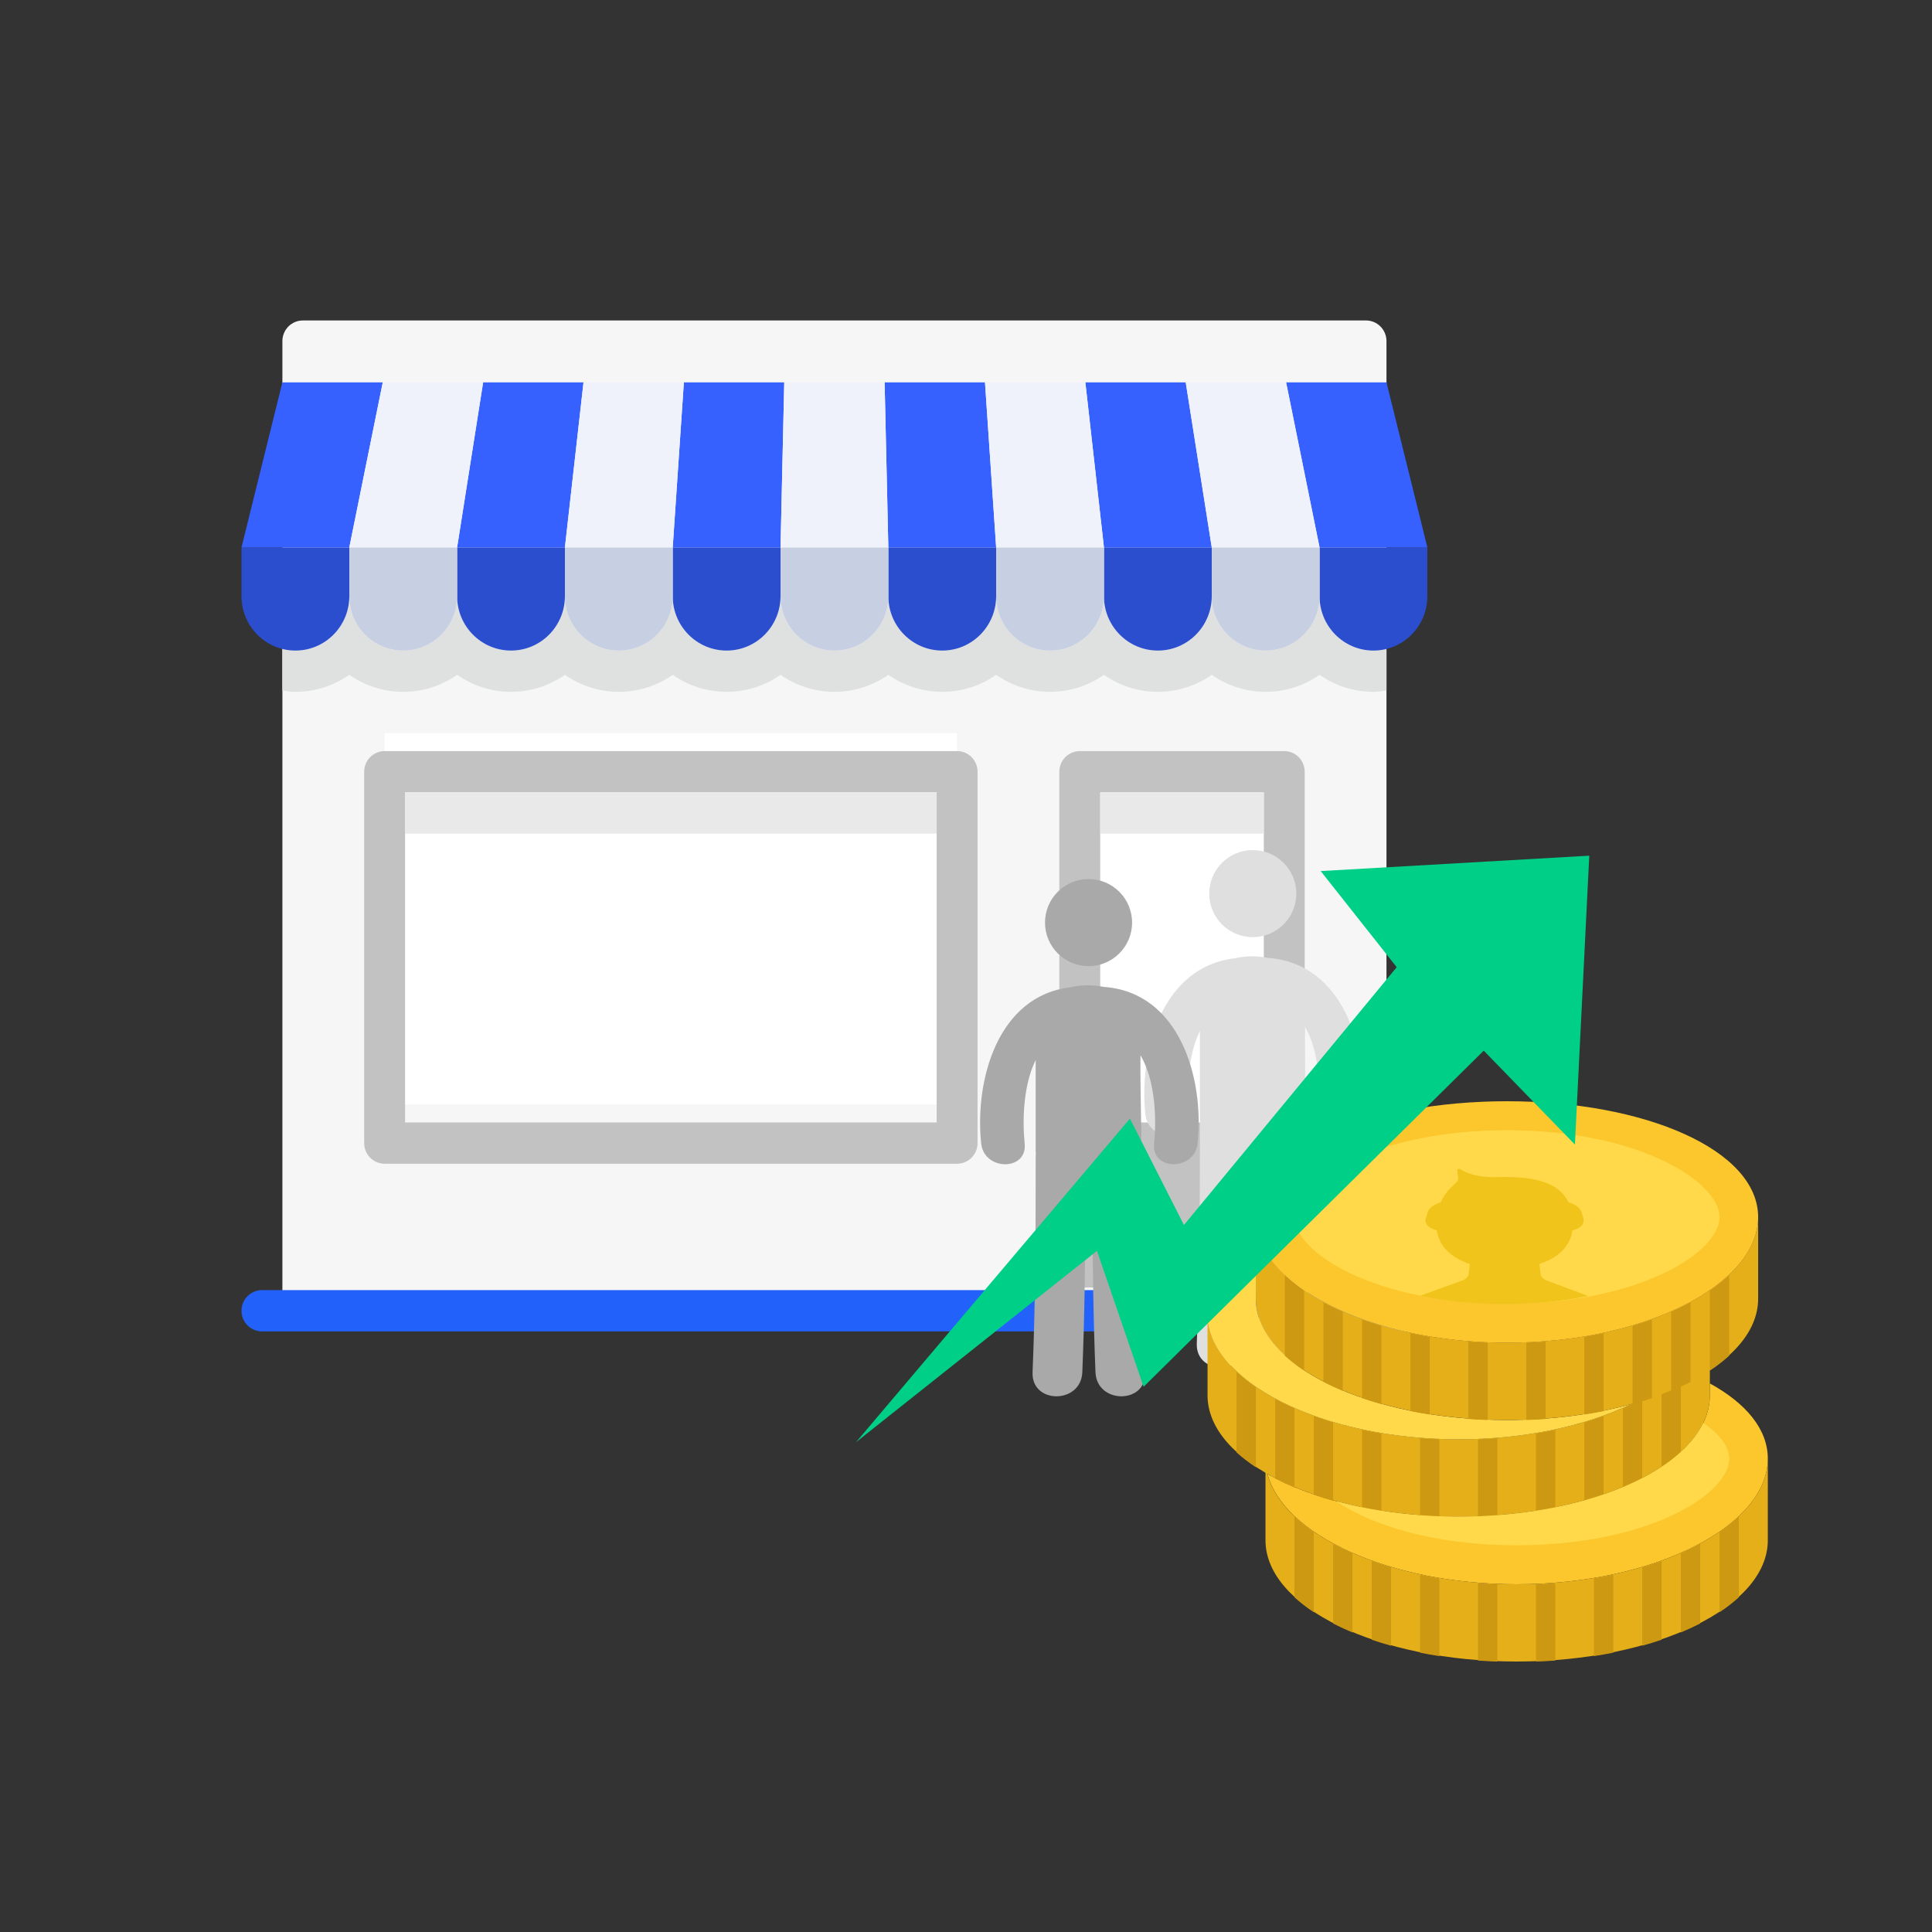 <?xml version="1.0" encoding="UTF-8" standalone="no"?>
<svg width="200px" height="200px" viewBox="0 0 200 200" version="1.1" xmlns="http://www.w3.org/2000/svg" xmlns:xlink="http://www.w3.org/1999/xlink">
    <rect x="0" y="0" width="200" height="200" fill="#333333" stroke="none"/>
    <!-- Generator: Sketch 41 (35326) - http://www.bohemiancoding.com/sketch -->
    <title>Artboard 5</title>
    <desc>Created with Sketch.</desc>
    <defs></defs>
    <g id="Page-1" stroke="none" stroke-width="1" fill="none" fill-rule="evenodd">
        <g id="Artboard-5">
            <g id="Group-3" transform="translate(25, 33)">
                <g id="online-store">
                    <g id="Group-2">
                        <g id="Layer_1">
                            <path d="M4.233,102.689 L4.233,2.311 C4.233,1.132 5.181,0.175 6.35,0.175 L116.411,0.175 C117.579,0.175 118.527,1.132 118.527,2.311 L118.527,64.709 L118.527,102.689 L4.233,102.689 Z" id="Shape" fill="#F6F6F6"></path>
                            <path d="M118.527,34.163 C118.093,34.271 117.647,34.346 117.18,34.346 C114.098,34.346 111.6,31.825 111.6,28.716 C111.6,31.825 109.102,34.346 106.02,34.346 C102.938,34.346 100.44,31.825 100.44,28.716 C100.44,31.825 97.942,34.346 94.86,34.346 C91.778,34.346 89.28,31.825 89.28,28.716 C89.28,31.825 86.781,34.346 83.7,34.346 C80.618,34.346 78.12,31.825 78.12,28.716 C78.12,31.825 75.621,34.346 72.54,34.346 C69.458,34.346 66.959,31.825 66.959,28.716 C66.959,31.825 64.461,34.346 61.379,34.346 C58.297,34.346 55.799,31.825 55.799,28.716 C55.799,31.825 53.301,34.346 50.219,34.346 C47.138,34.346 44.639,31.825 44.639,28.716 C44.639,31.825 42.141,34.346 39.059,34.346 C35.977,34.346 33.479,31.825 33.479,28.716 C33.479,31.825 30.981,34.346 27.899,34.346 C24.817,34.346 22.319,31.825 22.319,28.716 C22.319,31.825 19.821,34.346 16.739,34.346 C13.657,34.346 11.159,31.825 11.159,28.716 C11.159,31.825 8.661,34.346 5.579,34.346 C5.112,34.346 4.665,34.271 4.232,34.163 L4.232,38.481 C4.676,38.543 5.117,38.618 5.579,38.618 C7.65,38.618 9.573,37.967 11.159,36.857 C12.745,37.967 14.668,38.618 16.739,38.618 C18.811,38.618 20.734,37.967 22.319,36.857 C23.905,37.967 25.828,38.618 27.899,38.618 C29.971,38.618 31.894,37.967 33.479,36.857 C35.065,37.967 36.988,38.618 39.06,38.618 C41.131,38.618 43.054,37.967 44.64,36.857 C46.225,37.967 48.148,38.618 50.22,38.618 C52.291,38.618 54.214,37.967 55.8,36.857 C57.385,37.967 59.308,38.618 61.38,38.618 C63.451,38.618 65.374,37.967 66.96,36.857 C68.545,37.967 70.468,38.618 72.54,38.618 C74.611,38.618 76.535,37.967 78.12,36.857 C79.705,37.967 81.629,38.618 83.7,38.618 C85.771,38.618 87.695,37.967 89.28,36.857 C90.865,37.967 92.789,38.618 94.86,38.618 C96.931,38.618 98.855,37.967 100.44,36.857 C102.026,37.967 103.949,38.618 106.02,38.618 C108.092,38.618 110.015,37.967 111.6,36.857 C113.186,37.967 115.109,38.618 117.18,38.618 C117.641,38.618 118.083,38.543 118.527,38.48 L118.527,34.163 L118.527,34.163 Z" id="Shape" fill="#DFE0E0"></path>
                            <rect id="Rectangle-path" fill="#FFFFFF" x="14.816" y="42.889" width="59.263" height="38.443"></rect>
                            <g id="Group" transform="translate(0, 23.468)" fill="#2B4ECF">
                                <path d="M50.22,10.879 L50.22,10.879 C47.138,10.879 44.64,8.358 44.64,5.248 L44.64,0.2 L55.8,0.2 L55.8,5.248 C55.8,8.358 53.302,10.879 50.22,10.879 Z" id="Shape"></path>
                                <path d="M72.54,10.879 L72.54,10.879 C69.459,10.879 66.96,8.358 66.96,5.248 L66.96,0.2 L78.12,0.2 L78.12,5.248 C78.12,8.358 75.622,10.879 72.54,10.879 Z" id="Shape"></path>
                                <path d="M27.9,10.879 L27.9,10.879 C24.818,10.879 22.32,8.358 22.32,5.248 L22.32,0.2 L33.48,0.2 L33.48,5.248 C33.48,8.358 30.982,10.879 27.9,10.879 Z" id="Shape"></path>
                                <path d="M5.58,10.879 L5.58,10.879 C2.498,10.879 0,8.358 0,5.248 L0,0.2 L11.16,0.2 L11.16,5.248 C11.16,8.358 8.662,10.879 5.58,10.879 Z" id="Shape"></path>
                                <path d="M94.86,10.879 L94.86,10.879 C91.778,10.879 89.28,8.358 89.28,5.248 L89.28,0.2 L100.44,0.2 L100.44,5.248 C100.44,8.358 97.942,10.879 94.86,10.879 Z" id="Shape"></path>
                                <path d="M117.18,10.879 L117.18,10.879 C114.098,10.879 111.6,8.358 111.6,5.248 L111.6,0.2 L122.76,0.2 L122.76,5.248 C122.76,8.358 120.262,10.879 117.18,10.879 Z" id="Shape"></path>
                            </g>
                            <g id="Group" transform="translate(11.029, 23.468)" fill="#C7CFE2">
                                <path d="M94.991,10.879 L94.991,10.879 C91.909,10.879 89.411,8.358 89.411,5.248 L89.411,0.2 L100.571,0.2 L100.571,5.248 C100.571,8.358 98.072,10.879 94.991,10.879 Z" id="Shape"></path>
                                <path d="M5.711,10.879 L5.711,10.879 C2.629,10.879 0.131,8.358 0.131,5.248 L0.131,0.2 L11.291,0.2 L11.291,5.248 C11.291,8.358 8.792,10.879 5.711,10.879 Z" id="Shape"></path>
                                <path d="M50.351,10.879 L50.351,10.879 C47.269,10.879 44.771,8.358 44.771,5.248 L44.771,0.2 L55.931,0.2 L55.931,5.248 C55.931,8.358 53.433,10.879 50.351,10.879 Z" id="Shape"></path>
                                <path d="M28.031,10.879 L28.031,10.879 C24.949,10.879 22.451,8.358 22.451,5.248 L22.451,0.2 L33.611,0.2 L33.611,5.248 C33.611,8.358 31.113,10.879 28.031,10.879 Z" id="Shape"></path>
                                <path d="M72.671,10.879 L72.671,10.879 C69.589,10.879 67.091,8.358 67.091,5.248 L67.091,0.2 L78.251,0.2 L78.251,5.248 C78.251,8.358 75.753,10.879 72.671,10.879 Z" id="Shape"></path>
                            </g>
                            <g id="Group" transform="translate(0, 6.532)" fill="#3661FF">
                                <polygon id="Shape" points="55.8 17.136 44.64 17.136 45.795 0.05 56.185 0.05"></polygon>
                                <polygon id="Shape" points="78.12 17.136 66.96 17.136 66.575 0.05 76.966 0.05"></polygon>
                                <polygon id="Shape" points="33.48 17.136 22.32 17.136 25.014 0.05 35.404 0.05"></polygon>
                                <polygon id="Shape" points="11.16 17.136 0 17.136 4.233 0.05 14.624 0.05"></polygon>
                                <polygon id="Shape" points="100.44 17.136 89.28 17.136 87.356 0.05 97.746 0.05"></polygon>
                                <polygon id="Shape" points="122.76 17.136 111.6 17.136 108.137 0.05 118.527 0.05"></polygon>
                            </g>
                            <g id="Group" transform="translate(33.327, 6.532)" fill="#EFF2FA">
                                <polygon id="Shape" points="11.313 17.136 0.152 17.136 2.077 0.05 12.467 0.05"></polygon>
                                <polygon id="Shape" points="55.953 17.136 44.793 17.136 43.638 0.05 54.029 0.05"></polygon>
                            </g>
                            <g id="Group" transform="translate(11.029, 6.532)" fill="#EFF2FA">
                                <polygon id="Shape" points="100.571 17.136 89.411 17.136 86.717 0.05 97.107 0.05"></polygon>
                                <polygon id="Shape" points="11.291 17.136 0.131 17.136 3.594 0.05 13.985 0.05"></polygon>
                                <polygon id="Shape" points="55.931 17.136 44.771 17.136 45.156 0.05 55.546 0.05"></polygon>
                            </g>
                            <path d="M120.644,104.825 L2.117,104.825 C0.948,104.825 0,103.868 0,102.689 C0,101.51 0.948,100.553 2.117,100.553 L120.644,100.553 C121.813,100.553 122.76,101.51 122.76,102.689 C122.76,103.868 121.812,104.825 120.644,104.825 Z" id="Shape" fill="#2262FA"></path>
                            <g id="Group" transform="translate(12.468, 44.645)" fill="#C2C2C2">
                                <path d="M59.495,4.38 L59.495,38.551 L4.465,38.551 L4.465,4.38 L59.495,4.38 L59.495,4.38 Z M61.612,0.108 L2.348,0.108 C1.179,0.108 0.231,1.065 0.231,2.244 L0.231,40.687 C0.231,41.866 1.179,42.823 2.348,42.823 L61.611,42.823 C62.78,42.823 63.728,41.866 63.728,40.687 L63.728,2.244 C63.728,1.065 62.781,0.108 61.612,0.108 L61.612,0.108 Z" id="Shape"></path>
                                <path d="M95.477,0.108 L74.311,0.108 C73.142,0.108 72.194,1.065 72.194,2.244 L72.194,55.637 L97.593,55.637 L97.593,2.244 C97.593,1.065 96.645,0.108 95.477,0.108 Z" id="Shape"></path>
                            </g>
                            <rect id="Rectangle-path" fill="#FFFFFF" x="88.895" y="49.025" width="16.933" height="34.171"></rect>
                            <rect id="Rectangle-path" fill="#E9E9E9" x="16.933" y="49.025" width="55.03" height="4.271"></rect>
                            <rect id="SVGCleanerId_0_1_" fill="#E9E9E9" x="88.895" y="49.025" width="16.933" height="4.271"></rect>
                        </g>
                    </g>
                </g>
                <g id="standing-up-man-" transform="translate(93, 55)" fill="#DFDFDF">
                    <g id="Capa_1">
                        <g id="Group">
                            <circle id="Oval" cx="11.686" cy="4.507" r="4.507"></circle>
                            <path d="M13.256,11.163 C12.133,10.935 10.912,10.945 9.809,11.205 C2.316,12.083 -0.117,20.756 0.57,27.369 C0.868,30.228 5.375,30.258 5.074,27.369 C4.824,24.959 4.931,21.322 6.212,18.737 L6.212,28.162 C6.212,28.273 6.223,28.377 6.228,28.484 C6.225,28.535 6.213,28.578 6.213,28.63 C6.213,36.109 6.2,43.585 5.891,51.058 C5.754,54.38 10.905,54.367 11.041,51.058 C11.283,45.201 11.344,39.341 11.358,33.48 C11.602,33.496 11.846,33.496 12.09,33.482 C12.105,39.343 12.164,45.203 12.404,51.058 C12.541,54.367 17.692,54.38 17.554,51.058 C17.245,43.585 17.234,36.109 17.234,28.63 C17.234,28.398 17.203,28.187 17.156,27.984 C17.149,24.737 17.025,21.487 17.063,18.242 C18.597,20.839 18.737,24.8 18.471,27.367 C18.169,30.254 22.677,30.225 22.975,27.367 C23.678,20.617 21.128,11.719 13.256,11.163 Z" id="Shape"></path>
                        </g>
                    </g>
                </g>
                <g id="standing-up-man-" transform="translate(76, 58)" fill="#A9A9A9">
                    <g id="Capa_1">
                        <g id="Group">
                            <circle id="Oval" cx="11.686" cy="4.507" r="4.507"></circle>
                            <path d="M13.256,11.163 C12.133,10.935 10.912,10.945 9.809,11.205 C2.316,12.083 -0.117,20.756 0.57,27.369 C0.868,30.228 5.375,30.258 5.074,27.369 C4.824,24.959 4.931,21.322 6.212,18.737 L6.212,28.162 C6.212,28.273 6.223,28.377 6.228,28.484 C6.225,28.535 6.213,28.578 6.213,28.63 C6.213,36.109 6.2,43.585 5.891,51.058 C5.754,54.38 10.905,54.367 11.041,51.058 C11.283,45.201 11.344,39.341 11.358,33.48 C11.602,33.496 11.846,33.496 12.09,33.482 C12.105,39.343 12.164,45.203 12.404,51.058 C12.541,54.367 17.692,54.38 17.554,51.058 C17.245,43.585 17.234,36.109 17.234,28.63 C17.234,28.398 17.203,28.187 17.156,27.984 C17.149,24.737 17.025,21.487 17.063,18.242 C18.597,20.839 18.737,24.8 18.471,27.367 C18.169,30.254 22.677,30.225 22.975,27.367 C23.678,20.617 21.128,11.719 13.256,11.163 Z" id="Shape"></path>
                        </g>
                    </g>
                </g>
                <g id="coins-(1)" transform="translate(100, 81)">
                    <g id="Capa_1">
                        <g id="XMLID_22_">
                            <path d="M52.003,29.211 L52.003,30.449 C52.003,37.381 40.362,43 26.003,43 C18.077,43 10.984,41.286 6.215,38.586 C7.823,44.831 18.751,50 32.003,50 C46.362,50 58.003,43.932 58.003,37 C58.003,33.952 55.747,31.266 52.003,29.211" id="XMLID_143_" fill="#FCC62D"></path>
                            <path d="M32.003,50 C17.644,50 6.003,43.932 6.003,37 L6.003,45.448 C6.003,52.38 17.644,58 32.003,58 C46.362,58 58.003,52.38 58.003,45.448 L58.003,37 C58.003,43.932 46.362,50 32.003,50" id="XMLID_142_" fill="#E4AF18"></path>
                            <path d="M9.003,51.349 C9.593,51.888 10.262,52.404 11.003,52.894 L11.003,44.603 C10.262,44.093 9.593,43.558 9.003,43 L9.003,51.349 Z" id="XMLID_141_" fill="#CE9912"></path>
                            <path d="M53.003,44.603 L53.003,52.894 C53.744,52.405 54.413,51.888 55.003,51.349 L55.003,43 C54.414,43.558 53.745,44.093 53.003,44.603" id="XMLID_140_" fill="#CE9912"></path>
                            <path d="M13.003,54.06 C13.635,54.387 14.303,54.696 15.003,54.989 L15.003,46.796 C14.303,46.488 13.635,46.163 13.003,45.821 L13.003,54.06 Z" id="XMLID_139_" fill="#CE9912"></path>
                            <path d="M49.003,54.988 C49.703,54.696 50.371,54.386 51.003,54.059 L51.003,45.82 C50.371,46.162 49.703,46.488 49.003,46.795 L49.003,54.988 Z" id="XMLID_138_" fill="#CE9912"></path>
                            <path d="M17.003,55.745 C17.649,55.966 18.316,56.172 19.003,56.364 L19.003,48.25 C18.316,48.046 17.649,47.827 17.003,47.594 L17.003,55.745 Z" id="XMLID_137_" fill="#CE9912"></path>
                            <path d="M45.003,56.364 C45.69,56.172 46.357,55.966 47.003,55.745 L47.003,47.594 C46.357,47.827 45.69,48.046 45.003,48.25 L45.003,56.364 Z" id="XMLID_136_" fill="#CE9912"></path>
                            <path d="M22.003,57.084 C22.656,57.216 23.324,57.334 24.003,57.439 L24.003,49.395 C23.324,49.282 22.656,49.156 22.003,49.016 L22.003,57.084 Z" id="XMLID_135_" fill="#CE9912"></path>
                            <path d="M40.003,57.439 C40.682,57.333 41.35,57.215 42.003,57.084 L42.003,49.015 C41.35,49.155 40.682,49.281 40.003,49.395 L40.003,57.439 Z" id="XMLID_134_" fill="#CE9912"></path>
                            <path d="M28.003,57.899 C28.661,57.948 29.329,57.982 30.003,58.006 L30.003,50.003 C29.329,49.977 28.661,49.941 28.003,49.888 L28.003,57.899 Z" id="XMLID_133_" fill="#CE9912"></path>
                            <path d="M34.003,58.007 C34.677,57.982 35.345,57.949 36.003,57.9 L36.003,49.888 C35.345,49.941 34.677,49.977 34.003,50.004 L34.003,58.007 Z" id="XMLID_132_" fill="#CE9912"></path>
                            <path d="M26.003,34.993 C11.644,34.993 0.003,28.925 0.003,21.993 L0.003,30.441 C0.003,37.373 11.644,42.993 26.003,42.993 C40.362,42.993 52.003,37.373 52.003,30.441 L52.003,21.993 C52.003,28.925 40.362,34.993 26.003,34.993" id="XMLID_131_" fill="#E4AF18"></path>
                            <path d="M3.003,36.342 C3.593,36.881 4.262,37.397 5.003,37.887 L5.003,29.596 C4.262,29.086 3.593,28.551 3.003,27.994 L3.003,36.342 Z" id="XMLID_130_" fill="#CE9912"></path>
                            <path d="M47.003,29.596 L47.003,37.887 C47.744,37.398 48.413,36.881 49.003,36.342 L49.003,27.993 C48.414,28.551 47.745,29.086 47.003,29.596" id="XMLID_129_" fill="#CE9912"></path>
                            <path d="M7.003,39.053 C7.635,39.38 8.303,39.689 9.003,39.982 L9.003,31.789 C8.303,31.481 7.635,31.156 7.003,30.814 L7.003,39.053 Z" id="XMLID_128_" fill="#CE9912"></path>
                            <path d="M43.003,39.981 C43.703,39.689 44.371,39.38 45.003,39.052 L45.003,30.813 C44.371,31.155 43.703,31.481 43.003,31.788 L43.003,39.981 Z" id="XMLID_127_" fill="#CE9912"></path>
                            <path d="M11.003,40.738 C11.649,40.959 12.316,41.165 13.003,41.357 L13.003,33.243 C12.316,33.039 11.649,32.82 11.003,32.587 L11.003,40.738 Z" id="XMLID_126_" fill="#CE9912"></path>
                            <path d="M39.003,41.357 C39.69,41.165 40.357,40.959 41.003,40.738 L41.003,32.587 C40.357,32.82 39.69,33.039 39.003,33.243 L39.003,41.357 Z" id="XMLID_125_" fill="#CE9912"></path>
                            <path d="M16.003,42.077 C16.656,42.209 17.324,42.327 18.003,42.432 L18.003,34.388 C17.324,34.275 16.656,34.149 16.003,34.009 L16.003,42.077 Z" id="XMLID_124_" fill="#CE9912"></path>
                            <path d="M34.003,42.433 C34.682,42.327 35.35,42.209 36.003,42.078 L36.003,34.009 C35.35,34.149 34.682,34.275 34.003,34.389 L34.003,42.433 Z" id="XMLID_123_" fill="#CE9912"></path>
                            <path d="M22.003,42.893 C22.661,42.942 23.329,42.976 24.003,43 L24.003,34.997 C23.329,34.971 22.661,34.935 22.003,34.882 L22.003,42.893 Z" id="XMLID_122_" fill="#CE9912"></path>
                            <path d="M28.003,43 C28.677,42.975 29.345,42.942 30.003,42.893 L30.003,34.881 C29.345,34.934 28.677,34.97 28.003,34.997 L28.003,43 Z" id="XMLID_121_" fill="#CE9912"></path>
                            <path d="M51.32,33.302 C48.643,38.858 38.329,43 26.003,43 C21.399,43 17.077,42.42 13.326,41.407 C16.954,43.87 23.411,45.966 32.003,45.966 C45.685,45.966 54.003,40.655 54.003,37 C54.003,35.78 53.064,34.486 51.32,33.302" id="XMLID_120_" fill="#FFD949"></path>
                            <path d="M31.003,33 C16.644,33 5.003,27.38 5.003,20.448 L5.003,14.796 C1.862,16.765 0.003,19.234 0.003,22 C0.003,28.932 11.644,35 26.003,35 C32.917,35 39.195,33.591 43.852,31.358 C40.061,32.401 35.678,33 31.003,33" id="XMLID_119_" fill="#FFD949"></path>
                            <path d="M31.003,24.993 C16.644,24.993 5.003,18.925 5.003,11.993 L5.003,20.441 C5.003,27.373 16.644,32.993 31.003,32.993 C45.362,32.993 57.003,27.373 57.003,20.441 L57.003,11.993 C57.003,18.925 45.362,24.993 31.003,24.993" id="XMLID_118_" fill="#E4AF18"></path>
                            <path d="M8.003,26.342 C8.593,26.881 9.262,27.397 10.003,27.887 L10.003,19.596 C9.262,19.086 8.593,18.551 8.003,17.994 L8.003,26.342 Z" id="XMLID_117_" fill="#CE9912"></path>
                            <path d="M52.003,19.596 L52.003,27.887 C52.744,27.398 53.413,26.881 54.003,26.342 L54.003,17.993 C53.414,18.551 52.745,19.086 52.003,19.596" id="XMLID_116_" fill="#CE9912"></path>
                            <path d="M12.003,29.053 C12.635,29.38 13.303,29.689 14.003,29.982 L14.003,21.789 C13.303,21.481 12.635,21.156 12.003,20.814 L12.003,29.053 Z" id="XMLID_115_" fill="#CE9912"></path>
                            <path d="M48.003,29.981 C48.703,29.689 49.371,29.38 50.003,29.052 L50.003,20.813 C49.371,21.155 48.703,21.481 48.003,21.788 L48.003,29.981 Z" id="XMLID_114_" fill="#CE9912"></path>
                            <path d="M16.003,30.738 C16.649,30.959 17.316,31.165 18.003,31.357 L18.003,23.243 C17.316,23.039 16.649,22.82 16.003,22.587 L16.003,30.738 Z" id="XMLID_113_" fill="#CE9912"></path>
                            <path d="M44.003,31.357 C44.69,31.165 45.357,30.959 46.003,30.738 L46.003,22.587 C45.357,22.82 44.69,23.039 44.003,23.243 L44.003,31.357 Z" id="XMLID_112_" fill="#CE9912"></path>
                            <path d="M21.003,32.077 C21.656,32.209 22.324,32.327 23.003,32.432 L23.003,24.388 C22.324,24.275 21.656,24.149 21.003,24.009 L21.003,32.077 Z" id="XMLID_111_" fill="#CE9912"></path>
                            <path d="M39.003,32.433 C39.682,32.327 40.35,32.209 41.003,32.078 L41.003,24.009 C40.35,24.149 39.682,24.275 39.003,24.389 L39.003,32.433 Z" id="XMLID_110_" fill="#CE9912"></path>
                            <path d="M27.003,32.893 C27.661,32.942 28.329,32.976 29.003,33 L29.003,24.997 C28.329,24.971 27.661,24.935 27.003,24.882 L27.003,32.893 Z" id="XMLID_109_" fill="#CE9912"></path>
                            <path d="M33.003,33 C33.677,32.975 34.345,32.942 35.003,32.893 L35.003,24.881 C34.345,24.934 33.677,24.97 33.003,24.997 L33.003,33 Z" id="XMLID_108_" fill="#CE9912"></path>
                            <path d="M57.003,12 C57.003,18.932 45.362,25 31.003,25 C16.644,25 5.003,18.932 5.003,12 C5.003,5.068 16.644,0 31.003,0 C45.362,0 57.003,5.068 57.003,12" id="XMLID_107_" fill="#FCC62D"></path>
                            <path d="M31.003,20.966 C17.321,20.966 9.003,15.656 9.003,12 C9.003,8.345 17.321,3 31.003,3 C44.685,3 53.003,8.345 53.003,12 C53.003,15.656 44.685,20.966 31.003,20.966" id="XMLID_106_" fill="#FFD949"></path>
                            <path d="M37.784,13.359 C38.604,13.185 39.085,12.679 38.908,12.102 L38.718,11.486 C38.579,11.033 38.038,10.655 37.375,10.467 C36.473,8.54 34.173,7.842 30.757,7.842 C30.595,7.842 30.437,7.846 30.281,7.852 C29.115,7.9 27.952,7.788 27.045,7.456 C26.675,7.321 26.374,7.18 26.175,7.033 C26.085,6.967 25.867,7.009 25.867,7.093 C25.867,7.239 25.878,7.412 25.91,7.604 C26.034,8.351 25.886,8.239 25.148,8.984 C24.72,9.418 24.379,9.918 24.132,10.47 C23.473,10.659 22.935,11.036 22.796,11.487 L22.606,12.103 C22.429,12.68 22.91,13.186 23.73,13.36 C23.964,14.836 24.967,16.132 27.154,16.846 L27.034,17.883 C27.002,18.16 26.763,18.416 26.415,18.542 L22.004,20.134 C24.58,20.674 27.516,21 30.757,21 C33.953,21 36.852,20.683 39.402,20.158 L35.087,18.545 C34.746,18.417 34.512,18.163 34.481,17.891 L34.36,16.846 C36.547,16.132 37.55,14.835 37.784,13.359" id="XMLID_105_" fill="#F0C41B"></path>
                        </g>
                    </g>
                </g>
                <polygon id="Path-4" fill="#00CF88" transform="translate(104.378, 86.637) rotate(14) translate(-104.378, -86.637) " points="72 125.274 91.41 85.915 99.501 95.247 114.413 64.023 104.372 56.272 130.964 48 136.756 77.377 125.246 70.227 99.501 112.506 91.41 100.022"></polygon>
            </g>
        </g>
    </g>
</svg>